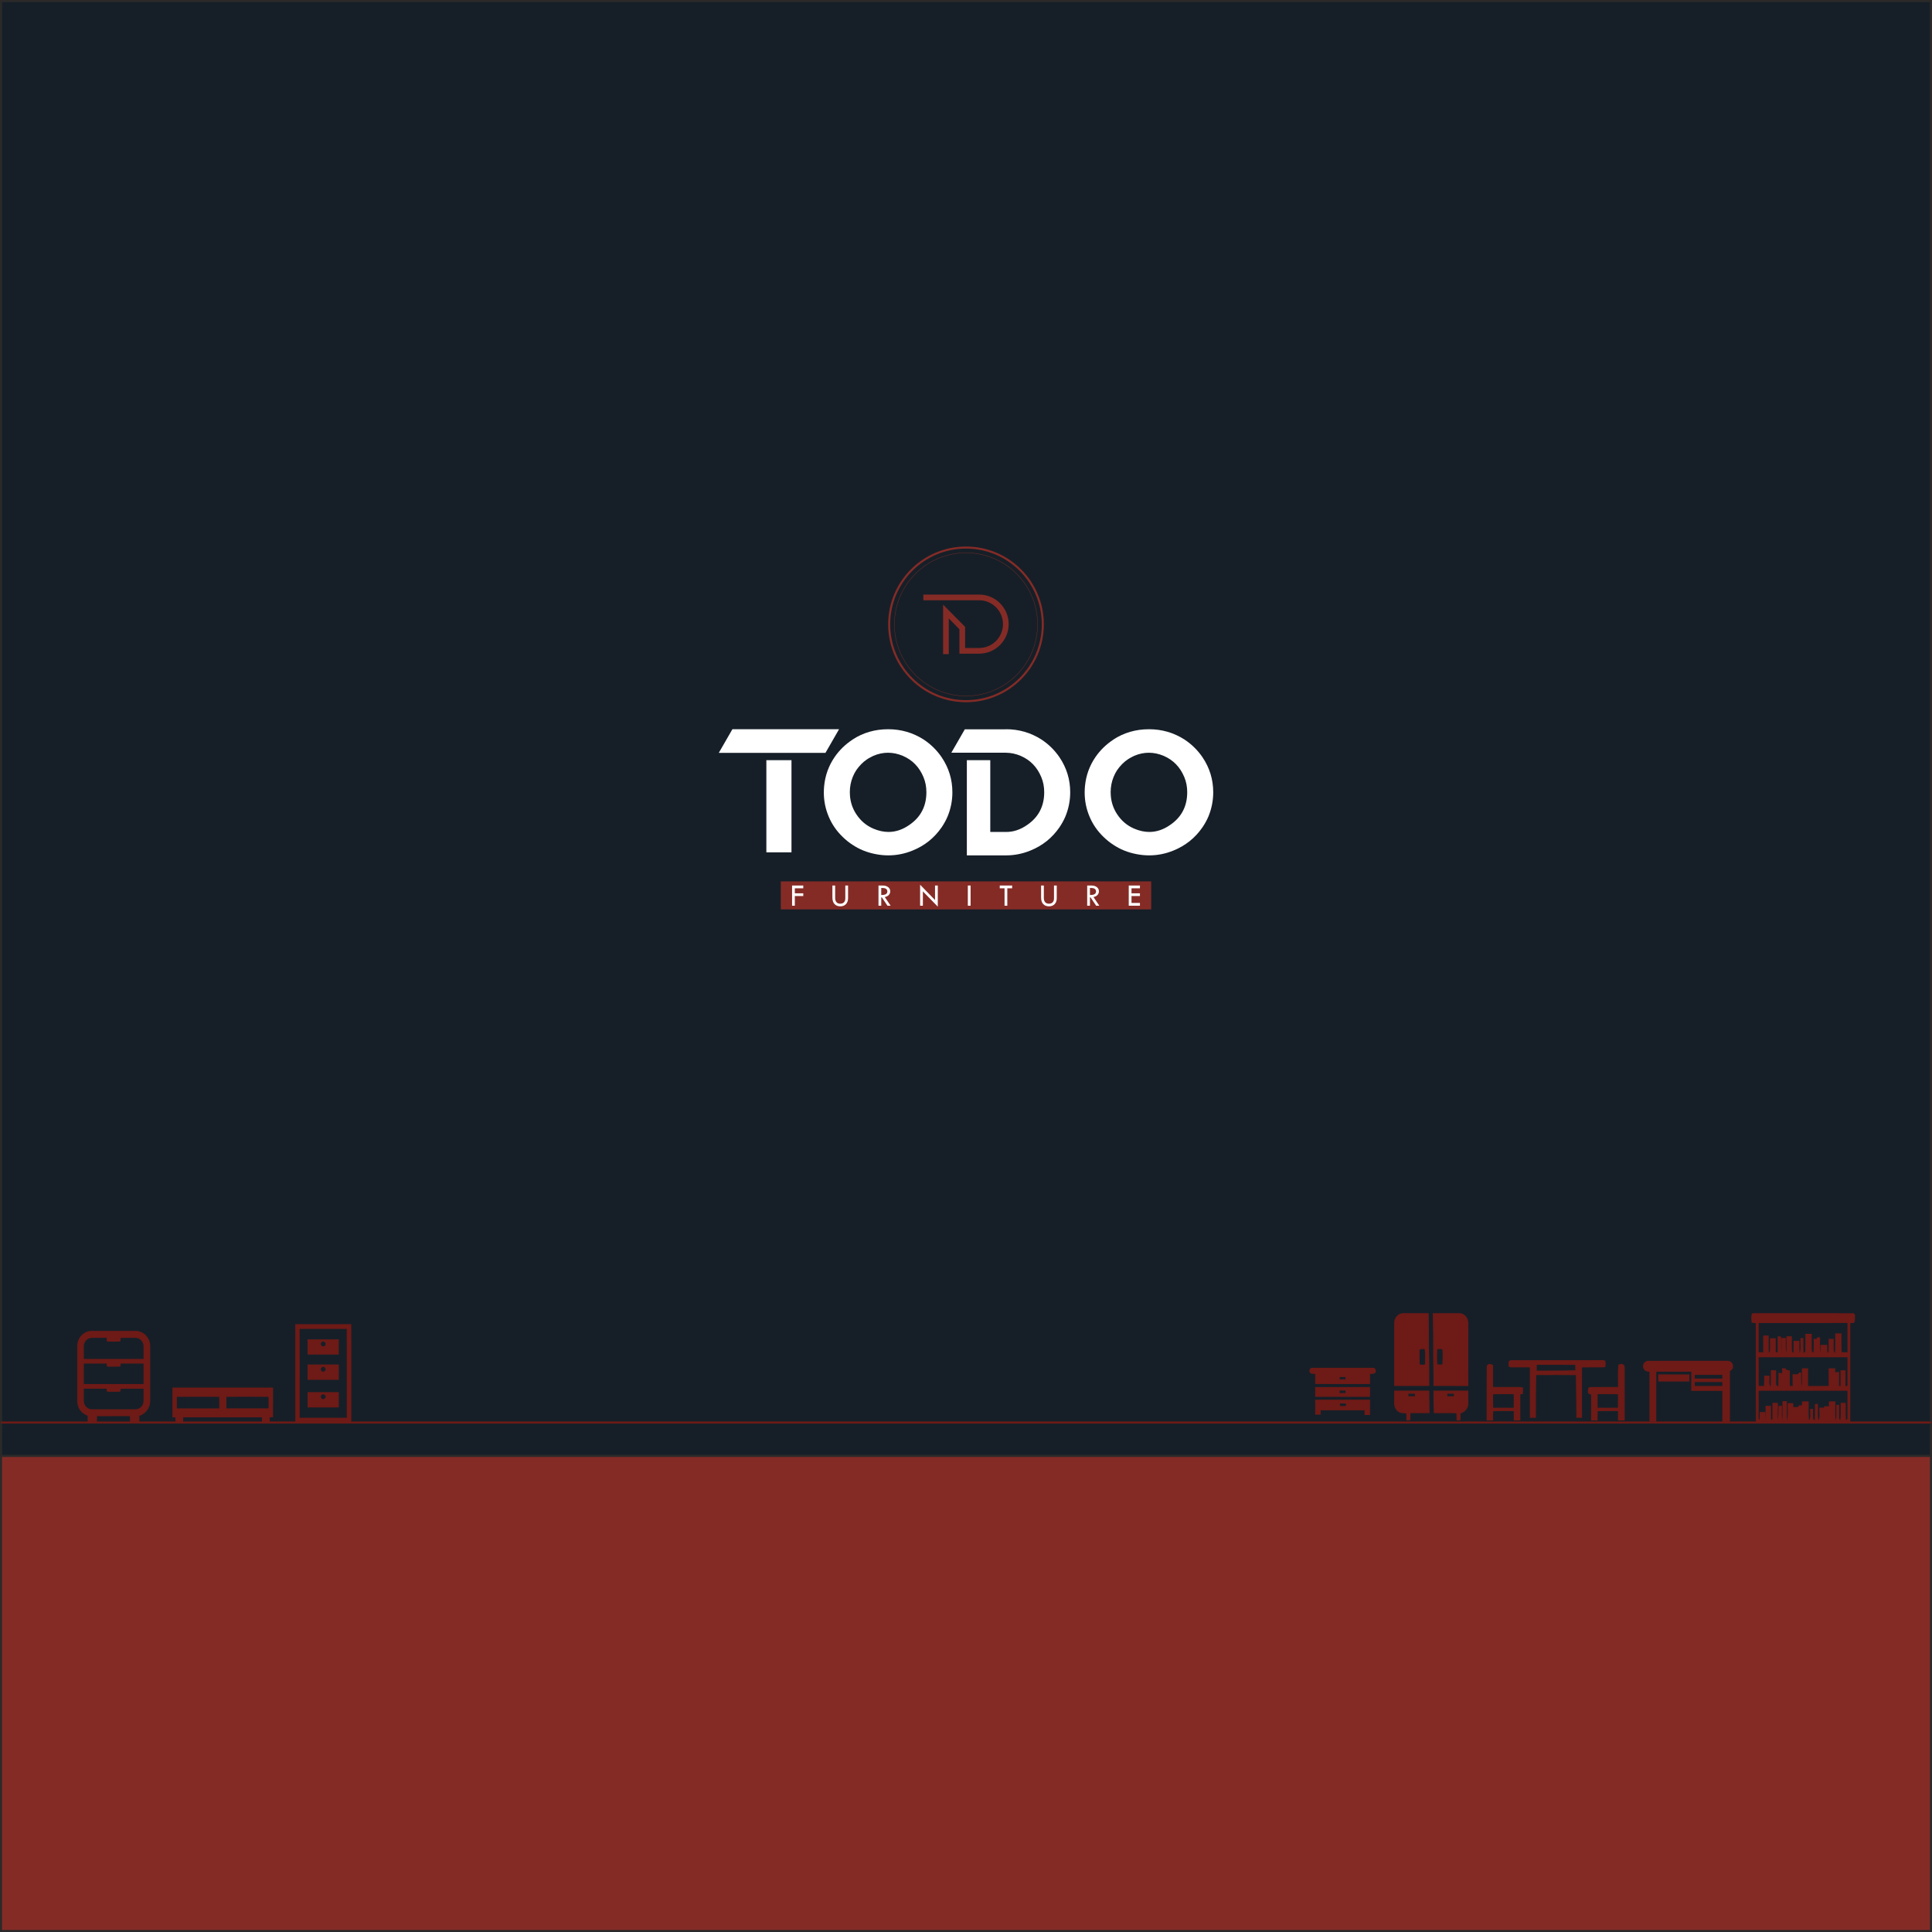 <?xml version="1.0" encoding="UTF-8"?>
<!DOCTYPE svg PUBLIC "-//W3C//DTD SVG 1.1//EN" "http://www.w3.org/Graphics/SVG/1.1/DTD/svg11.dtd">
<!-- Creator: CorelDRAW 2020 (64-Bit) -->
<svg xmlns="http://www.w3.org/2000/svg" xml:space="preserve" width="6.556in" height="6.556in" version="1.1" style="shape-rendering:geometricPrecision; text-rendering:geometricPrecision; image-rendering:optimizeQuality; fill-rule:evenodd; clip-rule:evenodd"
viewBox="0 0 3739.35 3739.35"
 xmlns:xlink="http://www.w3.org/1999/xlink"
 xmlns:xodm="http://www.corel.com/coreldraw/odm/2003">
 <rect x="0" y="0" width="3739.35" height="3739.35" fill="#808080" stroke="none"/>
 <defs>
  <style type="text/css">
   <![CDATA[
    .str0 {stroke:#2B2A29;stroke-width:3.96;stroke-miterlimit:2.613}
    .str3 {stroke:#6E1A16;stroke-width:3.96;stroke-miterlimit:2.613}
    .str1 {stroke:#852B26;stroke-width:3.96;stroke-miterlimit:2.613}
    .str2 {stroke:#852B26;stroke-width:0.61;stroke-miterlimit:2.613}
    .fil3 {fill:none}
    .fil0 {fill:#161F28}
    .fil1 {fill:#852B26}
    .fil5 {fill:#FEFEFE;fill-rule:nonzero}
    .fil6 {fill:#6E1A16;fill-rule:nonzero}
    .fil4 {fill:#852B26;fill-rule:nonzero}
    .fil2 {fill:white;fill-rule:nonzero}
   ]]>
  </style>
 </defs>
 <g id="Layer_x0020_1">
  <rect class="fil0 str0" x="1.98" y="1.98" width="3735.39" height="2815.93"/>
  <g id="_2233443312592">
   <polygon class="fil1" points="1511.22,1760.1 2228.13,1760.1 2228.13,1705.9 1511.22,1705.9 "/>
   <path class="fil2" d="M2297.85 1533.35c0,-10.5 -1.85,-20.2 -5.62,-29.21 -8.06,-19.46 -21.37,-33.19 -39.92,-41.19 -9.6,-4.03 -19.19,-6.05 -28.74,-6.05 -9.38,0 -18.82,1.96 -28.26,5.94 -1.54,0.69 -3.76,1.85 -6.58,3.39 -2.86,1.54 -4.93,2.81 -6.15,3.71 -3.61,2.38 -7.37,5.51 -11.19,9.33l0 0.16c-3.4,3.39 -6.52,7.21 -9.33,11.34 -2.6,3.93 -4.88,8.32 -6.84,13.2 -3.71,9.33 -5.57,19.03 -5.57,29.21 0,2.49 0.11,4.93 0.32,7.43 1.11,12.83 5.14,24.55 12.09,35.1 8.48,12.99 19.56,22.32 33.24,28.15 9.97,4.24 19.67,6.36 29.21,6.36 13.89,0 27.3,-4.5 40.24,-13.52 22.06,-15.01 33.08,-36.16 33.08,-63.36zm-350.9 -76.45l-105.68 0 26.1 -45.33 79.58 0 0 -0.16 0.13 0c25.08,0 48.04,6.68 68.82,20.04 13.78,9.12 25.34,20.52 34.67,34.14 13.84,20.52 20.78,43.1 20.78,67.76 0,16.33 -3.13,32.02 -9.33,47.03 -2.97,7.05 -6.84,14 -11.45,20.84 -14.21,20.63 -32.97,35.63 -56.25,45.01 -15.32,6.26 -30.96,9.33 -46.92,9.33l-0.45 0 -30.3 0 -45.33 0 0 -45.33 0 -138.92 45.33 0 0 138.92 30.3 0 0 -0 0.77 0c13.89,0 27.3,-4.5 40.24,-13.52 22.06,-15.01 33.08,-36.16 33.08,-63.36 0,-10.5 -1.85,-20.2 -5.62,-29.21 -8.06,-19.46 -21.37,-33.19 -39.92,-41.19 -9.53,-4 -19.07,-6.02 -28.55,-6.05zm-415.05 14.41l0 178.36 -48.62 0 0 -178.36 48.62 0zm92.09 -59.9l-26.36 45.79 -206.44 0 26.36 -45.79 206.44 0zm169.02 121.94c0,-10.5 -1.85,-20.2 -5.62,-29.21 -8.06,-19.46 -21.37,-33.19 -39.92,-41.19 -9.6,-4.03 -19.19,-6.05 -28.74,-6.05 -9.38,0 -18.82,1.96 -28.26,5.94 -1.54,0.69 -3.77,1.85 -6.57,3.39 -2.86,1.54 -4.93,2.81 -6.15,3.71 -3.6,2.38 -7.37,5.51 -11.19,9.33l0 0.16c-3.4,3.39 -6.52,7.21 -9.33,11.34 -2.6,3.93 -4.88,8.32 -6.84,13.2 -3.71,9.33 -5.57,19.03 -5.57,29.21 0,2.49 0.11,4.93 0.32,7.43 1.11,12.83 5.14,24.55 12.09,35.1 8.48,12.99 19.56,22.32 33.24,28.15 9.97,4.24 19.67,6.36 29.22,6.36 13.89,0 27.3,-4.5 40.24,-13.52 22.05,-15.01 33.08,-36.16 33.08,-63.36zm50.32 0c0,16.33 -3.13,32.02 -9.33,47.03 -2.97,7.05 -6.84,14 -11.45,20.84 -14.21,20.63 -32.98,35.63 -56.25,45.01 -15.32,6.26 -30.96,9.33 -46.92,9.33 -8.17,0 -16.44,-0.79 -24.87,-2.49 -16.54,-3.18 -31.44,-9.22 -44.69,-18.13 -6.21,-3.98 -12.51,-8.96 -18.82,-15.11 -11.87,-11.45 -20.89,-24.55 -27.04,-39.28 -6.31,-14.9 -9.44,-30.43 -9.44,-46.6 0,-4.14 0.21,-8.27 0.58,-12.41 2.02,-20.63 8.69,-39.28 20.2,-56.09 9.23,-13.47 20.78,-24.71 34.67,-33.83l0 -0.16c20.46,-13.36 43.53,-20.04 69.08,-20.04 25.08,0 48.04,6.68 68.82,20.04 13.78,9.12 25.34,20.52 34.67,34.14 13.84,20.52 20.78,43.1 20.78,67.76zm504.84 0c0,16.33 -3.13,32.02 -9.33,47.03 -2.97,7.05 -6.84,14 -11.45,20.84 -14.21,20.63 -32.97,35.63 -56.25,45.01 -15.32,6.26 -30.96,9.33 -46.92,9.33 -8.16,0 -16.43,-0.79 -24.87,-2.49 -16.54,-3.18 -31.44,-9.22 -44.69,-18.13 -6.2,-3.98 -12.51,-8.96 -18.82,-15.11 -11.88,-11.45 -20.89,-24.55 -27.04,-39.28 -6.31,-14.9 -9.43,-30.43 -9.43,-46.6 0,-4.14 0.21,-8.27 0.58,-12.41 2.02,-20.63 8.69,-39.28 20.2,-56.09 9.22,-13.47 20.78,-24.71 34.67,-33.83l0 -0.16c20.47,-13.36 43.53,-20.04 69.08,-20.04 25.08,0 48.04,6.68 68.82,20.04 13.79,9.12 25.34,20.52 34.67,34.14 13.84,20.52 20.78,43.1 20.78,67.76z"/>
   <path class="fil3 str1" d="M1869.67 1059.78c82.11,0 148.68,66.56 148.68,148.68 0,82.11 -66.56,148.67 -148.68,148.67 -82.11,0 -148.67,-66.56 -148.67,-148.67 0,-82.11 66.56,-148.68 148.67,-148.68z"/>
   <path class="fil4" d="M1895.07 1150.79c15.79,0 30.09,6.4 40.43,16.75 10.35,10.35 16.75,24.64 16.75,40.43 0,15.79 -6.4,30.09 -16.75,40.43 -10.34,10.35 -24.64,16.75 -40.43,16.75l-38.12 -0 0 -47.24c-6.94,-6.94 -13.64,-14.01 -20.61,-21.04l0 69.26 -10.99 0c0,-33.22 0,-62.67 0,-95.89 14.29,14.23 28.38,28.67 42.58,43 0,14.9 0,26.03 0,40.93l27.13 0c12.75,0 24.3,-5.17 32.66,-13.53 8.36,-8.36 13.53,-19.91 13.53,-32.66 0,-12.75 -5.17,-24.3 -13.53,-32.66 -8.36,-8.36 -19.91,-13.53 -32.66,-13.53 -35.99,0 -71.98,0 -107.97,0l0 -10.99 107.97 0z"/>
   <path class="fil5" d="M1533.04 1713.92l21.66 0 0 5.34 -16.32 0 0 9.67 16.32 0 0 5.34 -16.32 0 0 18.71 -5.34 0 0 -39.05zm78.04 0l5.34 0 0 24c0,3.55 0.86,6.3 2.56,8.25 1.71,1.94 4.12,2.91 7.25,2.91 3.1,0 5.52,-0.89 7.24,-2.68 1.73,-1.79 2.6,-4.31 2.6,-7.55l0 -24.92 5.34 0 0 24.54c0,4.78 -1.36,8.6 -4.09,11.47 -2.73,2.86 -6.36,4.29 -10.9,4.29 -4.64,0 -8.35,-1.45 -11.14,-4.35 -2.79,-2.9 -4.19,-7.18 -4.19,-12.84l0 -23.11zm89.22 0l8.46 0c4.22,0 7.64,1.05 10.28,3.14 2.65,2.09 3.98,4.77 3.98,8.03 0,2.6 -0.85,4.92 -2.55,6.92 -1.7,2 -4.36,3.41 -7.97,4.23l11.28 16.73 -6.12 0 -10.83 -16.07 -1.19 0 0 16.07 -5.34 0 0 -39.05zm5.34 4.71l0 13.62c7.87,0.17 11.8,-2.11 11.8,-6.84 0,-1.66 -0.46,-3.01 -1.38,-4.07 -0.92,-1.05 -2.14,-1.77 -3.67,-2.14 -1.54,-0.38 -3.79,-0.57 -6.75,-0.57zm75.22 -6.28l28.88 29.65 0 -28.08 5.34 0 0 40.87 -28.88 -29.56 0 27.74 -5.34 0 0 -40.62zm92.36 1.57l5.34 0 0 39.05 -5.34 0 0 -39.05zm61.79 0l23.98 0 0 5.34 -9.36 0 0 33.71 -5.34 0 0 -33.71 -9.29 0 0 -5.34zm79.99 0l5.34 0 0 24c0,3.55 0.86,6.3 2.56,8.25 1.71,1.94 4.12,2.91 7.25,2.91 3.1,0 5.52,-0.89 7.24,-2.68 1.72,-1.79 2.59,-4.31 2.59,-7.55l0 -24.92 5.34 0 0 24.54c0,4.78 -1.36,8.6 -4.09,11.47 -2.73,2.86 -6.36,4.29 -10.9,4.29 -4.64,0 -8.35,-1.45 -11.14,-4.35 -2.79,-2.9 -4.18,-7.18 -4.18,-12.84l0 -23.11zm89.22 0l8.46 0c4.22,0 7.64,1.05 10.29,3.14 2.65,2.09 3.97,4.77 3.97,8.03 0,2.6 -0.85,4.92 -2.55,6.92 -1.7,2 -4.36,3.41 -7.97,4.23l11.28 16.73 -6.12 0 -10.83 -16.07 -1.19 0 0 16.07 -5.34 0 0 -39.05zm5.34 4.71l0 13.62c7.87,0.17 11.8,-2.11 11.8,-6.84 0,-1.66 -0.46,-3.01 -1.38,-4.07 -0.92,-1.05 -2.14,-1.77 -3.67,-2.14 -1.54,-0.38 -3.79,-0.57 -6.75,-0.57zm75.09 -4.71l21.66 0 0 5.34 -16.32 0 0 9.67 16.32 0 0 5.34 -16.32 0 0 13.37 16.32 0 0 5.34 -21.66 0 0 -39.05z"/>
   <g>
    <path class="fil3 str2" d="M1869.67 1069.93c76.51,0 138.54,62.02 138.54,138.54 0,76.51 -62.03,138.54 -138.54,138.54 -76.51,0 -138.54,-62.03 -138.54,-138.54 0,-76.51 62.03,-138.54 138.54,-138.54z"/>
   </g>
  </g>
  <rect class="fil1 str0" x="1.98" y="2817.91" width="3735.39" height="919.46"/>
  <g>
   <g>
    <path class="fil6" d="M3390.47 2542.81c1.77,-1.28 4.02,-1.09 6.12,-1.17 63.63,0.1 127.24,-0.08 190.87,0.08 0.68,0.67 2.05,1.97 2.74,2.62 -0.11,4.62 0.44,9.34 -0.47,13.9 -1.19,3.47 -5.8,1.99 -8.58,2.87 0,64.05 0.02,128.1 0,192.15 -60.91,-0.02 -121.82,0.13 -182.72,-0.07 -0.11,-64.08 0.02,-128.17 -0.07,-192.25 -2.72,-0.29 -5.41,-0.62 -8.08,-0.98 -0.57,-5.68 -1.14,-11.54 0.2,-17.16l0 0zm13.43 17.94c-0.18,18.84 -0.08,37.69 -0.05,56.53 2.88,0.08 5.8,0.16 8.73,0.23 0.28,-10.84 0.05,-21.7 0.15,-32.56 3.48,-0.02 6.98,-0.03 10.5,-0.03 0.05,9.23 -0.1,18.46 0,27.7 -0.21,2.26 0.73,4.3 1.91,6.19 1.38,-9.46 0.34,-19.03 0.76,-28.54 3.65,0 7.31,0 10.97,-0.02 0.05,9.09 -0.07,18.17 0.1,27.25 0.9,-0.07 2.69,-0.18 3.58,-0.24 0.02,-10.22 0.02,-20.46 0.02,-30.71 2.12,0 4.25,0 6.41,0.02 0.9,10.35 0.51,20.74 0.75,31.11 0.54,-9.33 0.33,-18.67 -0.13,-27.99 2.93,-0.03 5.86,-0.07 8.82,-0.08 0.33,9.57 -0.78,19.26 0.75,28.77 1.14,-10.65 0.24,-21.36 0.57,-32.04 3.4,0 6.84,0 10.29,0 0.33,9.98 -0.36,20.01 0.38,29.96 0.65,0.54 1.94,1.59 2.57,2.13 0.82,-7.72 0.41,-15.47 0.51,-23.19 3.73,0 7.47,0 11.23,-0.02 0.13,7.9 -0.42,15.82 0.6,23.67 3.09,-9.35 0.75,-19.51 1.45,-29.18 1.86,0.03 3.73,0.08 5.63,0.13 0.03,9.52 -0.2,19.07 0.2,28.59 0.85,-0.51 2.57,-1.48 3.43,-1.99 0.64,-11.59 0.02,-23.22 0.26,-34.82 4.09,0.02 8.17,0.03 12.29,0.03 0.15,11.32 -0.47,22.65 0.24,33.93 0.8,0.7 2.36,2.08 3.16,2.78 0.7,-8.97 0.24,-17.97 0.38,-26.95 1.38,-0.02 4.15,-0.02 5.54,-0.03 0.34,-0.76 1.01,-2.28 1.35,-3.04 1.76,0.07 3.57,0.13 5.39,0.21 0.29,9.9 -0.85,19.83 0.05,29.71 0.7,-5.08 0.54,-10.21 0.68,-15.3 4.38,0.02 8.76,0.02 13.17,0.02 0,5.26 -0.11,10.53 0.67,15.76 0.47,-0.8 1.42,-2.38 1.9,-3.18 0.7,-8.03 -0.02,-16.1 0.36,-24.14 3.14,-0.02 6.32,-0.02 9.51,-0.02 0.03,7.02 -0.15,14.04 -0.02,21.05 -0.05,2.44 0.77,4.59 2.44,6.46 1.42,-12.63 0.33,-25.38 0.72,-38.07 3.97,-0.02 7.98,-0.03 11.98,-0.05 0.15,12.11 -0.28,24.24 0.31,36.36 3.75,0.18 7.52,0.28 11.32,0.38 0.03,-18.95 0.07,-37.92 0,-56.87 -57.28,0.07 -114.56,-0.08 -171.83,0.08l0 0zm-0.08 66.22c0.02,18.51 -0.07,37.02 0.05,55.54 3.42,-0.03 6.87,-0.08 10.34,-0.15 0.38,-6.6 0.34,-13.19 0.36,-19.78 3.37,0 6.77,0.02 10.19,0.03 0.85,6.99 -2.13,15.08 2.05,21.26 1.11,-10.57 0.36,-21.2 0.78,-31.8 3.31,0.03 6.64,0.05 10,0.08 0.15,9.56 -0.26,19.13 0.16,28.67 1.03,0.65 3.08,1.92 4.1,2.57 0.57,-8.78 0.21,-17.57 0.41,-26.34 2.33,0.18 4.67,0.38 7.03,0.59 -0.1,-3.18 -0.13,-6.33 -0.16,-9.51 2.25,0.11 4.49,0.23 6.77,0.34 1.43,3.6 4.93,3.83 8.3,4.04 -0.02,9.97 -0.24,19.93 0.16,29.89 1.3,0 3.94,0 5.24,0.02 0.02,-7.52 0.02,-15.04 0.02,-22.55 4.25,-0.8 10.99,2.25 12.62,-3.44 1.01,0.05 3.03,0.11 4.04,0.16 0.23,8.92 -0.62,17.91 0.42,26.8 1.74,-11.56 0.39,-23.35 0.96,-34.99 3.89,-0.03 7.81,-0.02 11.76,0 0,11.38 -0.07,22.75 0.03,34.12 13.28,0.02 26.57,0.26 39.85,-0.16 0.15,-11.33 0.05,-22.65 0.07,-33.96 4.2,-0.03 8.42,-0.02 12.67,0 -0.07,2.54 -0.16,5.08 -0.16,7.64 2.54,-0.26 5.1,-0.52 7.68,-0.78 0.02,9 0.02,18.02 0,27.03 0.68,0.05 2.07,0.15 2.77,0.19 0.03,-10.11 0.02,-20.22 0.03,-30.35 3.13,-0.02 6.29,-0.02 9.46,-0.02 -0.02,10.19 -0.02,20.4 0,30.59 0.97,-0.1 2.93,-0.28 3.91,-0.38 0.05,-18.45 0.03,-36.91 0.03,-55.37 -57.33,0 -114.64,-0.02 -171.95,0l0 0zm0 115.74c-0.13,2.17 0.68,4.2 1.33,6.22 1.01,-5.24 0.78,-10.58 0.83,-15.87 3.52,-0.02 7.07,-0.02 10.61,0 0.08,4.97 0,9.96 0.39,14.95 0.26,-9.02 0.1,-18.04 0.24,-27.06 3.47,-0.03 6.95,-0.03 10.45,-0.03 0.03,8.81 0.02,17.6 0.05,26.41 0.7,0 2.1,0 2.8,0 0.05,-10.71 0.02,-21.43 0.05,-32.14 3.47,-0.03 6.94,-0.03 10.44,-0.02 0.49,11.14 -0.86,22.35 0.29,33.44 0.93,-9.2 1.06,-18.46 1.14,-27.71 2.12,0.02 4.27,0.03 6.45,0.05 0.21,9.26 -0.72,18.63 0.67,27.81 0.86,-12.24 0.11,-24.54 0.41,-36.8 2.74,-0.05 5.5,-0.07 8.3,-0.1 0.6,12.42 -0.47,24.91 0.67,37.3 2.52,-10.92 0.52,-22.34 1.17,-33.44 3.55,0 7.13,0 10.73,0 -0.02,2.56 -0.02,5.11 0.02,7.67 3.93,-0.67 9.98,1.89 11.38,-3.44 1.71,0.05 3.45,0.1 5.23,0.15 0.12,-2.59 0.28,-5.19 0.44,-7.78 4.22,0.05 8.47,0.05 12.71,0.03 0.31,12.21 -0.65,24.49 0.75,36.65 4.51,-6.37 1.3,-14.93 2.21,-22.19 1.39,0 4.15,0 5.54,0 0.11,6.53 -0.42,13.11 0.26,19.64 0.75,0.57 2.26,1.74 3.01,2.33 0.73,-10.44 0.24,-20.89 0.38,-31.33 1.89,-0.05 3.8,-0.11 5.72,-0.16 0.38,10.58 -0.7,21.25 0.95,31.76 4.22,-7.36 1.07,-16.53 2.02,-24.62 3.08,0 6.19,0.03 9.31,0.08 -0.05,-0.68 -0.16,-2.02 -0.23,-2.69 3.05,-0.02 6.11,-0.02 9.18,-0.02 0.07,-3.18 0.15,-6.33 0.23,-9.49 4.1,0.05 8.21,0.05 12.32,0.07 0.42,12.21 -0.88,24.52 0.82,36.65 2.3,-9.8 0.62,-20.01 1.12,-29.97 1.37,0 4.09,0 5.45,0.02 0,7.9 -0.11,15.81 0,23.72 -0.36,2.36 0.7,4.38 2.22,6.12 1.46,-11.19 0.49,-22.52 0.78,-33.77 3.18,0.02 6.37,0.03 9.59,0.07 0.31,11.15 -0.51,22.35 0.65,33.48 2.28,-1.2 3.27,-3.24 2.87,-5.81 0,-17.06 -0.02,-34.14 0,-51.2 -57.31,-0.03 -114.62,-0.03 -171.93,0 -0.05,17.01 -0.03,34.03 -0.02,51.04z"/>
   </g>
  </g>
  <g>
   <g>
    <path class="fil6" d="M3181.1 2648.81c-3.48,-6.34 1.7,-15.18 9.01,-14.95 51.04,-0.13 102.09,-0.02 153.13,-0.06 4.33,-0.28 8.66,2.47 10.22,6.52 1.24,2.42 0.72,5.18 0.49,7.78 -1.53,2.38 -3.5,4.44 -5.79,6.08 0,32.62 0,65.26 0,97.88 -4.86,0.04 -9.72,0.02 -14.57,0.03 0.01,-20.01 0.02,-40.03 -0.02,-60.05 -20.04,-0.01 -40.08,0.01 -60.13,-0.01 0.13,-12.39 -0.04,-24.78 -0.02,-37.17 -22.56,-0.07 -45.12,-0.06 -67.67,0 -0.24,32.23 0.01,64.46 -0.13,96.7 -4.39,0.01 -8.78,-0.01 -13.15,0.01 -0.01,-32.18 -0.04,-64.35 0.02,-96.53 -4.5,-0.1 -9.58,-1.7 -11.38,-6.25l0 0zm99.13 12.25c-0.02,2.38 -0.02,4.77 -0.02,7.15 17.79,0 35.59,-0.01 53.38,0.01 -0.01,-2.39 -0.01,-4.77 -0.01,-7.16 -17.78,-0.03 -35.57,-0.03 -53.35,0l0 0zm-0.01 13.85c-0.01,2.51 -0.01,5.03 0,7.55 17.78,0.01 35.57,0.01 53.35,0 0.01,-2.52 0.01,-5.04 0.01,-7.55 -17.78,-0.01 -35.58,-0.02 -53.36,0z"/>
   </g>
   <path class="fil6" d="M3209.6 2660.17c20.04,0.01 40.07,-0.04 60.11,0.02 0,4.55 0.01,9.08 0,13.63 -20.03,0.08 -40.06,0.01 -60.09,0.04 -0.03,-4.57 -0.02,-9.14 -0.02,-13.69z"/>
  </g>
  <g>
   <g>
    <path class="fil6" d="M2698.39 2561.21c-0.45,-9.28 6.63,-18.92 16.24,-19.51 16.83,-0.11 33.67,-0.01 50.51,-0.04 0.64,25.42 0.4,50.87 0.62,76.31 0.88,21.48 0.47,43.02 0.55,64.52 -22.63,0 -45.26,0.04 -67.88,-0.01 -0.08,-40.42 -0.01,-80.85 -0.04,-121.27l0 0zm49.22 51.15c0.01,9.36 -0.16,18.72 0.11,28.08 3.34,1.55 7.11,1.61 10.43,-0.01 -0.15,-9.57 0.92,-19.3 -0.54,-28.76 -3.27,-1.1 -6.91,-0.83 -10,0.69z"/>
   </g>
   <g>
    <path class="fil6" d="M2773.12 2541.66c17.1,0 34.2,-0.01 51.31,-0.01 10.12,-0.34 17.95,9.97 17.54,19.59 -0.05,40.43 0.04,80.85 -0.05,121.28 -22.48,-0.04 -44.95,0.01 -67.45,-0.02 0.3,-20.66 -0.64,-41.29 -0.47,-61.94 -0.09,-26.31 -0.3,-52.6 -0.88,-78.89l0 0zm8.71 69.98c-0.73,9.63 -0.52,19.35 -0.03,29 3.32,0.28 6.64,0.29 9.97,0.18 0.4,-9.73 0.96,-19.62 -0.23,-29.29 -3.19,-0.62 -6.59,-0.87 -9.72,0.11z"/>
   </g>
   <g>
    <path class="fil6" d="M2698.41 2691.49c22.63,0.07 45.26,0.05 67.89,0 -0.04,14.55 0.67,29.09 0.61,43.65 -12.38,0.05 -24.75,-0.01 -37.13,0.02 -0.11,4.46 0.37,8.98 -0.39,13.42 -2.32,0.91 -4.83,0.68 -7.26,0.71 -0.21,-4.56 0.14,-9.15 -0.4,-13.68 -5.16,-0.73 -10.95,0.29 -15.27,-3.32 -6.48,-4.24 -8.67,-12.43 -8.09,-19.77 0.04,-7.02 0.01,-14.02 0.05,-21.03l0 0zm27.7 6.05c-0.06,1.61 -0.11,3.24 -0.15,4.87 4.2,0.13 8.4,0.13 12.6,0.1 -0.01,-1.65 -0.04,-3.3 -0.09,-4.94 -4.12,-0.09 -8.23,-0.09 -12.36,-0.02z"/>
   </g>
   <g>
    <path class="fil6" d="M2774.46 2691.54c22.49,-0.05 44.99,0.01 67.48,-0.04 -0.05,8.72 0.11,17.45 -0.03,26.17 -0.57,8.52 -6.86,15.76 -15.08,17.91 -0.08,4.35 0.31,8.75 -0.35,13.07 -2.32,0.95 -4.84,0.58 -7.26,0.42 -0.18,-4.52 0.1,-9.06 -0.28,-13.57 -14.57,-0.86 -29.24,-0.1 -43.84,-0.39 -0.6,-14.52 -0.58,-29.06 -0.65,-43.58l0 0zm26.78 5.99c-0.02,1.65 -0.02,3.32 0,4.99 4.37,0.04 8.76,0.04 13.12,-0.35 -0.26,-1.57 -0.6,-3.13 -1.05,-4.64 -4.02,-0.05 -8.05,-0.02 -12.08,0z"/>
   </g>
  </g>
  <g>
   <g>
    <path class="fil6" d="M155.41 2587.28c5.14,-7.09 13.82,-11.59 22.61,-11.36 28.82,0.06 57.64,-0.06 86.47,0.06 14.52,0.89 26.19,14.55 26.2,28.84 0,35.81 0,71.62 0,107.44 -0.07,12.65 -9,24.33 -20.99,28.15 0.02,4.28 0.01,8.56 0.02,12.86 -6.02,0 -12.04,0.01 -18.07,-0.01 -0.08,-3.87 0.16,-7.73 -0.1,-11.57 -0.7,-1.04 -2.05,-0.67 -3.05,-0.77 -20.24,0.06 -40.47,-0.03 -60.7,0.05 -0.23,4.08 -0.13,8.19 -0.12,12.29 -6.02,0.05 -12.03,0.01 -18.03,0.03 0,-4.35 0,-8.7 -0.01,-13.03 -6,-2.58 -11.87,-6.17 -15.26,-11.95 -4.03,-5.93 -5.33,-13.24 -4.86,-20.3 0.01,-34.37 0.01,-68.74 0,-103.12 -0.02,-6.28 2.1,-12.57 5.89,-17.59l0 0zm6.76 18.41c-0.02,8.16 -0.01,16.32 0.01,24.49 38.56,0.03 77.12,0.02 115.67,0.01 0,-8.18 0.02,-16.35 0.01,-24.53 0.24,-8.95 -7.82,-17.11 -16.87,-16.3 -9.17,0.02 -18.32,-0.02 -27.47,0.02 -0.32,2.3 0.51,5.11 -1.16,7 -8.35,0.55 -16.77,0.24 -25.14,0.13 -0.72,-2.32 -0.75,-4.76 -0.81,-7.15 -9.47,0.04 -18.94,0 -28.41,0.02 -8.72,-0.23 -15.86,7.84 -15.83,16.32l0 0zm0.02 33.52c-0.04,13.18 -0.01,26.36 -0.02,39.55 38.55,0.02 77.12,0.02 115.67,0 0.03,-13.18 0.01,-26.35 0.01,-39.53 -14.77,-0.06 -29.53,-0.03 -44.3,-0.02 -0.13,1.59 -0.11,3.2 -0.44,4.77 -0.79,1.45 -2.62,0.95 -3.93,1.11 -5.88,-0.05 -11.75,0 -17.61,0.07 -1.64,-0.12 -3.56,0.22 -4.8,-1.07 -0.29,-1.61 -0.28,-3.25 -0.34,-4.86 -14.74,-0.04 -29.5,-0.02 -44.24,-0.01l0 0zm-0.01 48.64c-0.02,7.29 0,14.57 -0.02,21.86 -0.11,5.02 1.5,10.37 5.37,13.77 2.98,2.89 7.17,4.39 11.31,4.19 26,-0.04 52.01,-0.02 78.01,-0.02 4.05,-0.04 8.4,0.48 12.1,-1.61 5.52,-2.62 8.88,-8.68 8.91,-14.7 0.02,-7.83 0.01,-15.67 -0.01,-23.5 -14.77,-0.01 -29.53,-0.02 -44.29,0 -0.32,1.85 0.27,4.19 -1.23,5.62 -6.62,0.59 -13.32,0.07 -19.96,0.27 -1.88,-0.14 -4.1,0.43 -5.57,-1.03 -0.31,-1.61 -0.29,-3.25 -0.37,-4.86 -14.75,0.01 -29.5,-0.02 -44.24,0.02z"/>
   </g>
  </g>
  <g>
   <g>
    <path class="fil6" d="M333.7 2685.69c64.93,-0.01 129.86,-0.01 194.8,0 -0.08,19.11 0.1,38.22 -0.09,57.33 -2.12,0.17 -4.25,0.21 -6.37,0.21 -0.03,3.33 -0.02,6.67 -0.04,10.01 -5,0.03 -10.01,0.04 -15.01,-0.01 -0.03,-3.35 -0.01,-6.69 -0.06,-10.03 -50.77,-0.04 -101.55,-0.02 -152.31,0 -0.13,3.34 -0.09,6.69 -0.07,10.04 -4.98,0.03 -9.97,0 -14.94,0.02 -0.1,-3.35 -0.12,-6.7 -0.15,-10.04 -1.91,-0.04 -3.82,-0.06 -5.73,-0.06 -0.02,-19.16 0.01,-38.31 -0.02,-57.47l0 0zm8.62 17.82c-0.01,7.48 -0.02,14.95 0,22.43 27.33,0 54.67,0 82,-0.01 0.05,-7.48 0.01,-14.97 0.02,-22.45 -27.34,-0.04 -54.68,-0.08 -82.02,0.03l0 0zm95.88 -0.04c0.03,7.47 -0.07,14.94 0.04,22.4 27.18,0.11 54.36,0.11 81.54,0 -0.09,-7.45 0.28,-14.92 -0.18,-22.34 -27.13,-0.17 -54.27,-0.06 -81.4,-0.06z"/>
   </g>
  </g>
  <g>
   <g>
    <path class="fil6" d="M2920.18 2645.01c-0.26,-4.06 -2.13,-11.87 3.8,-12.38 58.62,-0.17 117.26,0.02 175.9,-0.09 2.36,0.03 4.99,-0.14 7.12,1.25 0.88,3.87 0.83,7.97 0.09,11.89 -2.28,0.89 -4.77,0.74 -7.13,0.82 -12.68,-0.06 -25.32,-0.12 -37.98,0.02 -0.2,32.53 -0.03,65.08 -0.08,97.61 -3.61,-0.02 -7.21,-0.02 -10.79,0 -0.06,-27.54 -0.74,-55.06 -1.02,-82.6 -25.57,-0.53 -51.15,-0.09 -76.73,-0.23 -0.65,27.6 -0.77,55.21 -0.68,82.83 -3.91,-0.02 -7.78,0 -11.64,0.05 -0.05,-32.58 0.02,-65.14 -0.05,-97.7 -10.84,-0.03 -21.67,-0.03 -32.51,0.03 -2.81,-0.17 -5.96,0.43 -8.29,-1.48l0 0zm54.13 -3.38c-0.03,3.75 -0.03,7.49 0.02,11.25 24.9,-0.33 49.81,0.08 74.69,-0.76 -0.05,-3.47 -0.06,-6.95 -0.14,-10.41 -24.86,-0.26 -49.71,-0.08 -74.57,-0.09z"/>
   </g>
   <g>
    <path class="fil6" d="M2877.57 2645.78c-0.17,-6.87 8.51,-7.26 12.23,-3.06 0.03,13.92 -0.02,27.85 0.03,41.78 16.47,0.23 32.95,0.05 49.42,0.06 2.87,-0.06 5.76,0.36 8.55,1.11 0.03,4.14 0.08,8.3 -0.37,12.44 -1.22,0.13 -3.67,0.37 -4.89,0.49 -0.06,16.89 0.03,33.78 -0.03,50.67 -4.22,0.02 -8.41,0.02 -12.6,0 -0.03,-6.04 0.02,-12.06 -0.09,-18.08 -13.17,0.09 -26.37,-0.53 -39.49,0.28 -0.94,5.88 -0.43,11.87 -0.49,17.82 -4.14,0 -8.28,0 -12.4,-0.02 0.08,-34.49 -0.22,-69.01 0.14,-103.5l0 0zm12.27 52.77c-0.02,8.68 -0.18,17.37 0.22,26.06 13.23,0.14 26.46,0.04 39.69,0.12 0.22,-8.78 0.17,-17.57 0.08,-26.34 -13.33,-0.02 -26.66,-0.28 -39.99,0.15z"/>
   </g>
   <g>
    <path class="fil6" d="M3132.63 2641.15c2.98,-0.79 6.53,-2.44 9.27,-0.06 3.16,2.05 2.47,6.24 2.7,9.48 -0.08,32.9 0.03,65.8 -0.06,98.7 -4.32,0.03 -8.63,0.03 -12.94,0.03 0.02,-6.04 0.03,-12.07 -0.06,-18.11 -13.11,-0.05 -26.2,-0.14 -39.28,0.04 -0.25,6.02 -0.2,12.06 -0.19,18.1 -4.17,-0.03 -8.34,-0.05 -12.47,-0.05 0.05,-16.72 -0.12,-33.42 0.08,-50.13 -2.56,-0.85 -6.9,-1.45 -6.11,-5.17 -0.25,-3.54 -0.49,-9.45 4.52,-9.28 17.85,-0.32 35.69,0.12 53.54,-0.22 0.48,-14.44 -1.17,-29.03 1,-43.34l0 0zm-40.54 57.22c-0.02,8.72 -0.03,17.46 0.02,26.22 13.14,0.23 26.31,0.28 39.46,-0.06 0.06,-8.68 0.05,-17.35 0.02,-26.02 -13.17,-0.34 -26.32,-0.11 -39.49,-0.14z"/>
   </g>
  </g>
  <g>
   <g>
    <path class="fil6" d="M2535.85 2657.15c-3.33,-3.22 -0.89,-9.98 3.91,-9.76 39.25,-0.02 78.51,-0.02 117.78,-0.01 4.43,-0.12 6.13,5.13 5.01,8.75 -2.63,3.35 -6.97,3 -10.76,2.96 -0.17,6.54 -0.02,13.08 -0.1,19.63 -35.35,-0.01 -70.68,0.01 -106.02,-0.01 -0.25,-6.54 -0.05,-13.08 -0.15,-19.61 -3.22,-0.31 -7.24,0.78 -9.67,-1.95l0 0zm57.02 12.53c3.77,0.02 7.53,0.03 11.29,-0.01 0.02,-1.49 0,-2.98 -0.03,-4.45 -3.72,-0.09 -7.44,-0.07 -11.15,-0.02 -0.07,1.49 -0.11,2.99 -0.11,4.48z"/>
   </g>
   <g>
    <path class="fil6" d="M2545.57 2684.65c35.37,-0.02 70.75,0.02 106.13,-0.02 0,6.33 0.02,12.66 -0.01,19 -35.39,0 -70.76,-0.01 -106.15,0 0.02,-6.33 -0.03,-12.65 0.03,-18.98l0 0zm47.37 11.54c3.73,0.07 7.45,0.07 11.18,-0.03 0.03,-1.57 0.03,-3.13 0.01,-4.69 -3.74,-0.12 -7.48,-0.13 -11.21,-0.01 -0.03,1.56 -0.02,3.14 0.02,4.72z"/>
   </g>
   <g>
    <path class="fil6" d="M2545.56 2709.12c35.38,-0.07 70.76,-0.02 106.14,-0.02 -0.01,9.87 0.02,19.75 -0.02,29.64 -3.52,0 -7.05,0 -10.57,0 -0.02,-3.05 -0.02,-6.11 -0.03,-9.15 -28.34,-0.01 -56.69,-0.01 -85.04,0 -0.02,2.79 -0.01,5.58 -0.02,8.37 -3.49,-0.01 -6.97,0.01 -10.45,0 -0.06,-9.62 -0.03,-19.23 -0.02,-28.84l0 0zm48.69 12.05c3.51,0.26 7.08,0.28 10.58,-0.06 0.22,-1.4 1.08,-4.11 -0.86,-4.51 -3.4,-0.29 -6.84,-0.09 -10.25,-0.05 0,1.49 -1.41,3.94 0.53,4.61z"/>
   </g>
  </g>
  <g>
   <g>
    <path class="fil6" d="M571.51 2562.85c36.12,0.1 72.25,-0.08 108.37,0.09 0.18,63.44 0.03,126.87 0.08,190.31 -36.14,0.03 -72.28,0.02 -108.43,0.01 -0.04,-63.47 0,-126.94 -0.02,-190.41l0 0zm8.49 9.19c-0.11,57.36 -0.03,114.71 -0.04,172.08 30.42,0.04 60.84,0.03 91.26,0.01 -0.07,-57.36 0.17,-114.73 -0.12,-172.08 -30.37,-0.11 -60.73,-0.08 -91.09,-0.01z"/>
   </g>
   <g>
    <path class="fil6" d="M595.29 2592.34c20.15,0.04 40.3,0.01 60.44,0.02 0.01,9.81 0.01,19.61 0.01,29.42 -20.15,0.02 -40.28,0.03 -60.42,0 -0.07,-9.81 -0.01,-19.64 -0.03,-29.45l0 0zm27.18 12.31c1.64,2.06 4.29,0.85 6.39,0.29 0.55,-1.35 1.12,-2.7 1.72,-4.02 -1.3,-1.71 -2.16,-4.58 -4.79,-4.3 -4.2,-0.6 -6.49,5.4 -3.32,8.03z"/>
   </g>
   <g>
    <path class="fil6" d="M595.3 2641c20.16,0.02 40.31,-0.01 60.47,0.01 -0.05,9.86 -0.02,19.7 -0.02,29.56 -20.15,0.01 -40.28,-0.01 -60.41,0.01 -0.09,-9.87 -0.03,-19.72 -0.03,-29.58l0 0zm28.82 4.59c-2.23,1.25 -4.37,4.09 -2.58,6.59 1.13,3.33 6.47,3.35 7.98,0.26 2.24,-3.26 -1.66,-8.19 -5.39,-6.85z"/>
   </g>
   <g>
    <path class="fil6" d="M595.29 2694.39c20.15,0.07 40.3,0 60.46,0.04 0.01,9.87 -0.02,19.75 0.01,29.62 -20.15,0.02 -40.29,0 -60.43,0.01 -0.08,-9.89 -0.01,-19.78 -0.03,-29.67l0 0zm27.79 5.1c-4.02,2.17 -1.81,9.33 2.85,8.38 2.73,0.46 3.42,-2.93 4.85,-4.57 -1.39,-2.74 -4.42,-6.56 -7.69,-3.82z"/>
   </g>
  </g>
  <line class="fil3 str3" x1="3737.37" y1="2753.26" x2="1.98" y2= "2753.26" />
 </g>
</svg>
